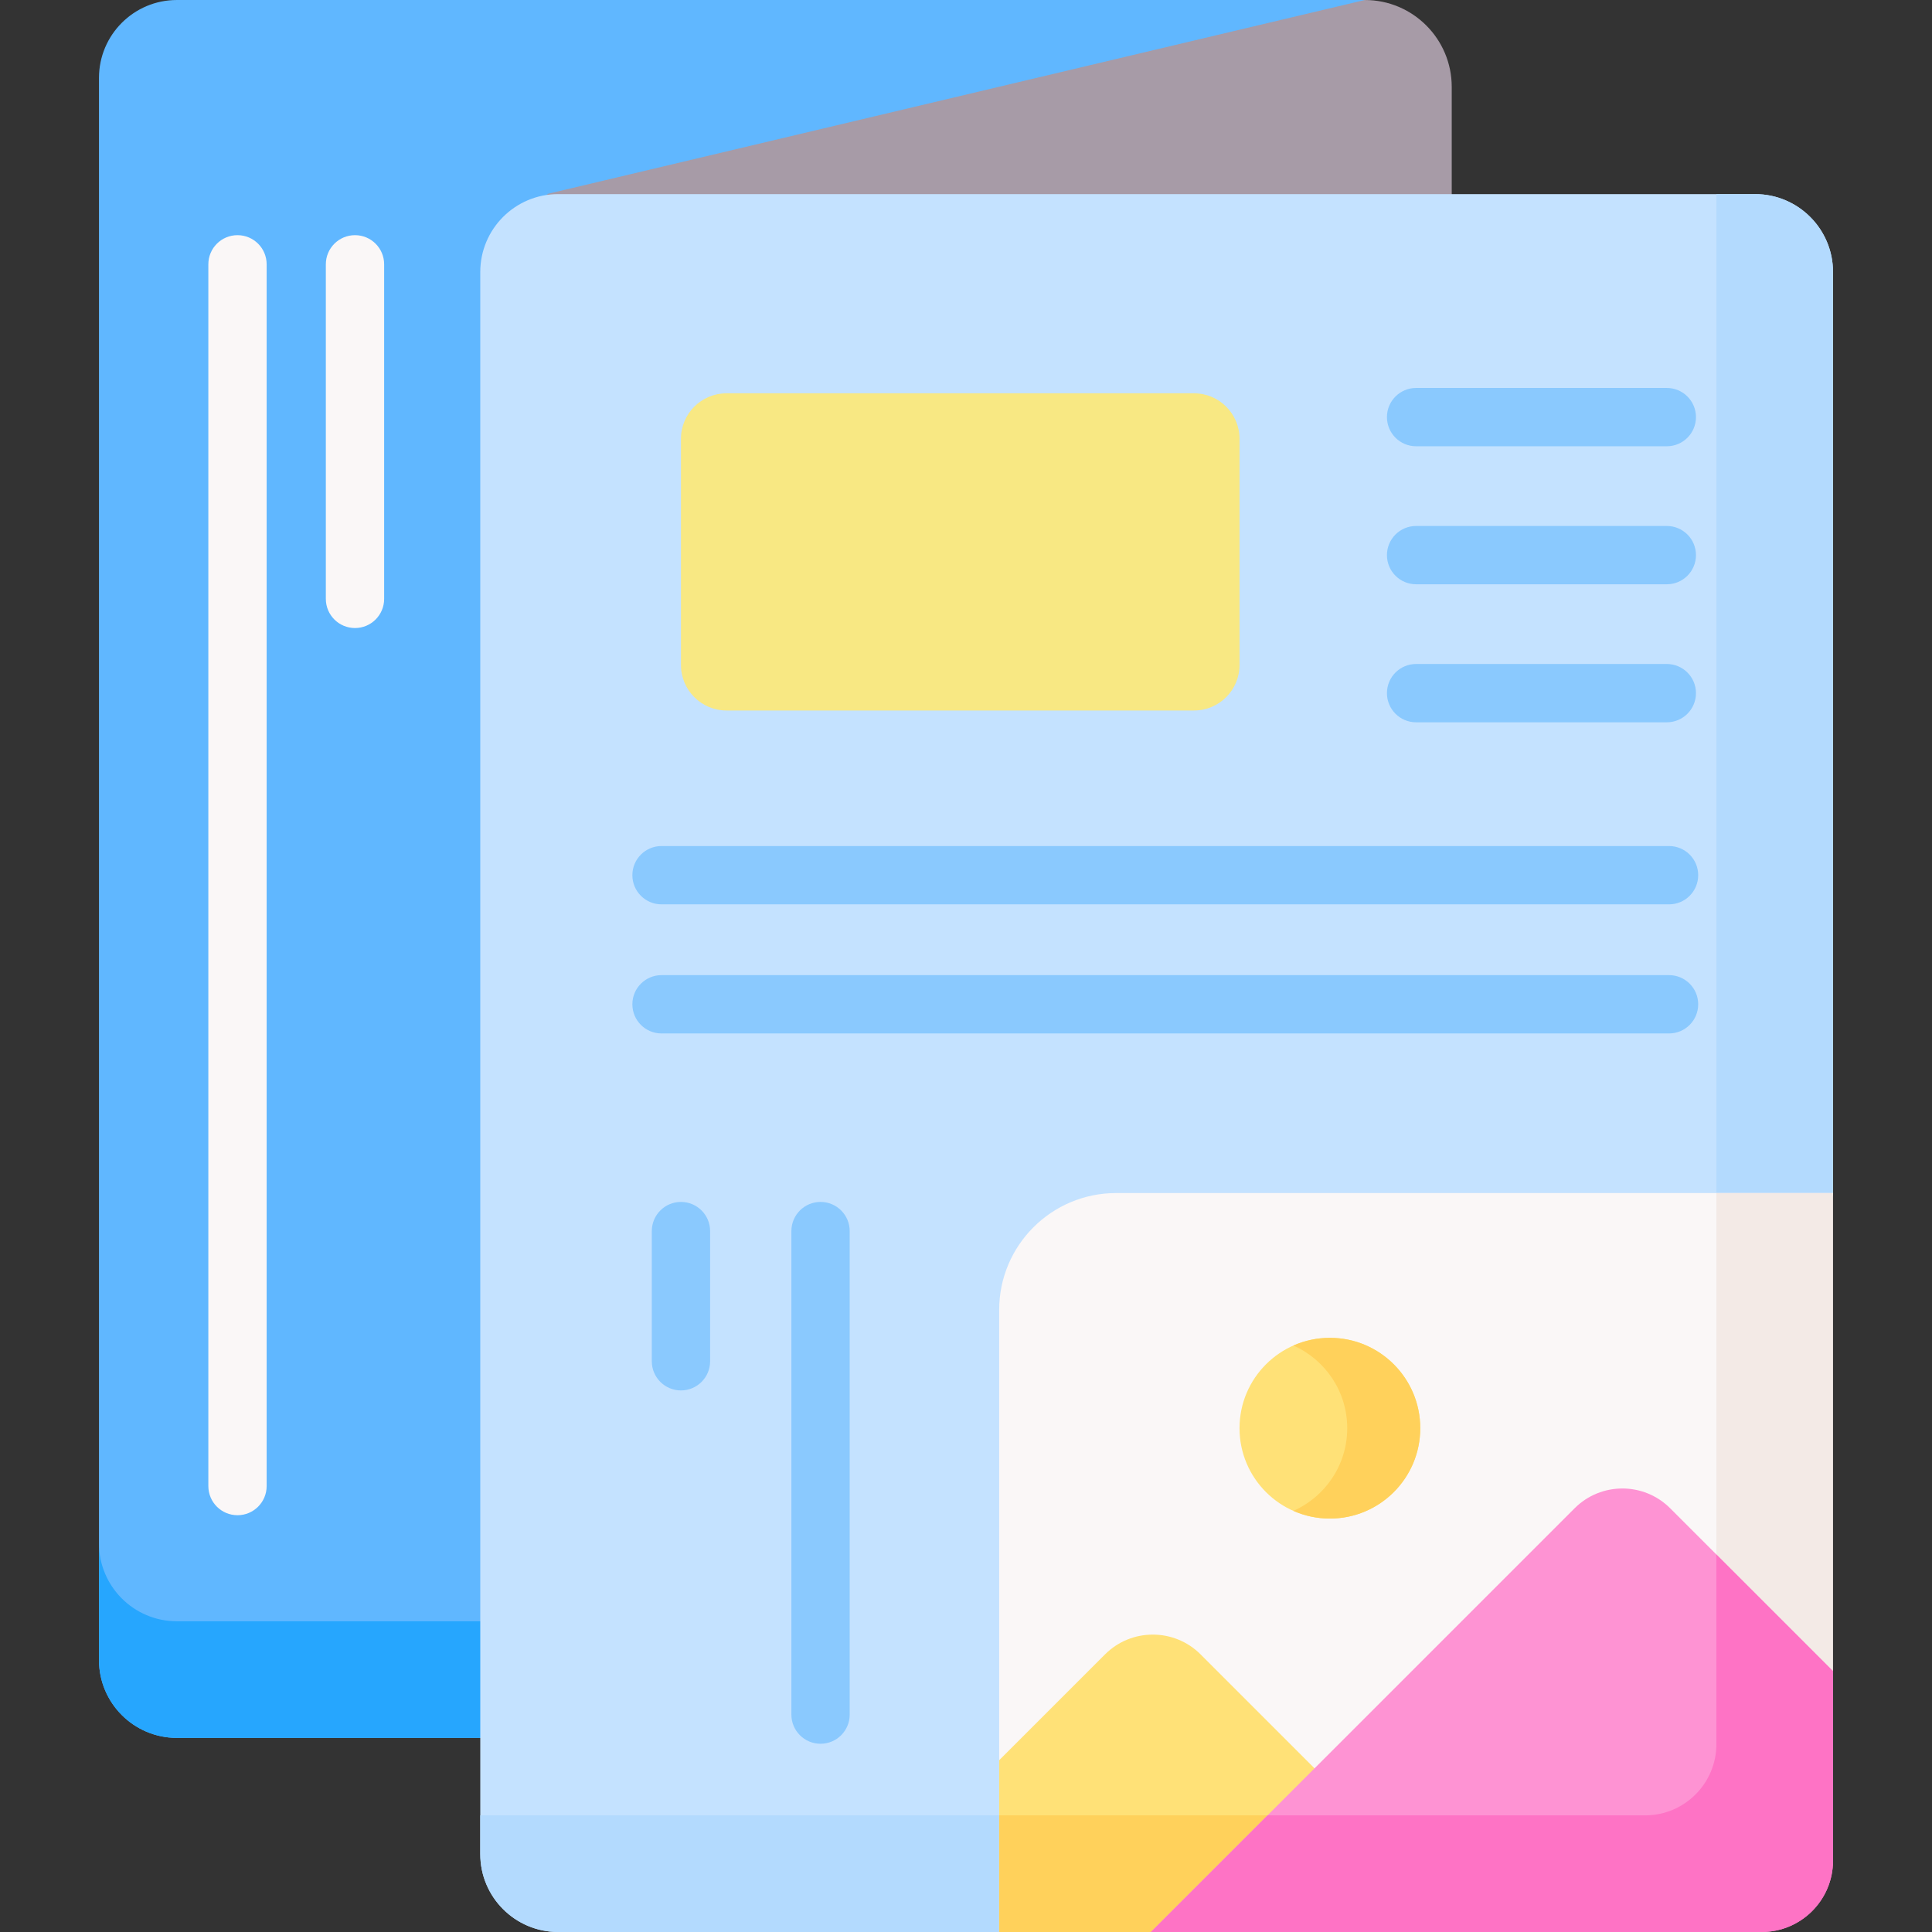 <svg id="Capa_1" enable-background="new 0 0 497 497" height="512" viewBox="0 0 497 497" width="512" xmlns="http://www.w3.org/2000/svg"><rect x="0" y="0" width="497" height="497" fill="#333333" stroke="none"/><g><g><g><path d="m45.503 447.066h307.909c11.068 0 20.041-8.973 20.041-20.041l-22.355-427.025h-305.595c-11.068 0-20.041 8.973-20.041 20.041v406.984c0 11.068 8.973 20.041 20.041 20.041z" fill="#60b7ff"/></g></g><g><g><path d="m353.412 417.066h-307.909c-11.068 0-20.041-8.973-20.041-20.041v30c0 11.068 8.973 20.041 20.041 20.041h307.909c11.068 0 20.041-8.973 20.041-20.041v-30c0 11.068-8.972 20.041-20.041 20.041z" fill="#26a6fe"/></g></g><g><g><path d="m373.453 22.355v113.613l-232.838-86.034 210.483-49.934c12.346 0 22.355 10.009 22.355 22.355z" fill="#a79ba7"/></g></g><g><g><g><path d="m471.538 306.911v-236.936c0-11.068-8.973-20.041-20.041-20.041h-307.909c-11.068 0-20.041 8.973-20.041 20.041v406.984c0 11.068 8.973 20.041 20.041 20.041h113.447z" fill="#c4e2ff"/></g></g><g><g fill="#b3dafe"><path d="m471.538 306.911v-236.936c0-11.068-8.973-20.041-20.041-20.041h-9.959v272.586z"/><path d="m276.306 467h-152.759v9.959c0 11.068 8.973 20.041 20.041 20.041h113.447z"/></g></g></g><g><g><g><g><path d="m471.538 306.911h-184.434c-16.607 0-30.069 13.463-30.069 30.07v160.019l187.541-16.885z" fill="#faf7f7"/></g></g><g><g><path d="m471.538 429.89v-122.979h-30v130.563z" fill="#f3eae6"/></g></g></g><g><g><g><path d="m257.034 452.815v44.185h39.026l47.451-36.753-34.658-34.658c-6.791-6.791-17.802-6.791-24.593 0z" fill="#ffe177"/></g></g><g><g><path d="m330.661 467h-73.627v30h39.026z" fill="#ffd15b"/></g></g></g><g><g><g><path d="m471.538 478.647v-48.757l-41.887-41.887c-6.791-6.791-17.802-6.791-24.593 0l-108.998 108.997h157.124c10.137 0 18.354-8.217 18.354-18.353z" fill="#fe93d3"/></g></g><g><g><path d="m441.538 399.889v48.757c0 10.136-8.217 18.353-18.354 18.353h-97.124l-30 30h157.124c10.137 0 18.354-8.217 18.354-18.353v-48.756z" fill="#fe73c5"/></g></g></g><g><g><circle cx="342.109" cy="367.401" fill="#ffe177" r="23.246"/></g></g><g><g><path d="m342.109 344.154c-3.344 0-6.519.711-9.392 1.982 8.158 3.609 13.854 11.769 13.854 21.264s-5.695 17.655-13.854 21.264c2.873 1.271 6.049 1.983 9.392 1.983 12.839 0 23.246-10.408 23.246-23.246 0-12.839-10.407-23.247-23.246-23.247z" fill="#ffd15b"/></g></g></g><g><g><path d="m307.154 182.77h-120.272c-6.466 0-11.709-5.242-11.709-11.709v-58.172c0-6.466 5.242-11.709 11.709-11.709h120.273c6.466 0 11.709 5.242 11.709 11.709v58.172c-.001 6.467-5.243 11.709-11.71 11.709z" fill="#f8e883"/></g></g><g><g><path d="m428.781 114.8h-64.495c-4.143 0-7.5-3.358-7.5-7.5s3.357-7.5 7.5-7.5h64.495c4.143 0 7.5 3.358 7.5 7.5s-3.357 7.5-7.5 7.5z" fill="#8ac9fe"/></g></g><g><g><path d="m428.781 150.304h-64.495c-4.143 0-7.5-3.358-7.5-7.5s3.357-7.5 7.5-7.5h64.495c4.143 0 7.5 3.358 7.5 7.5s-3.357 7.5-7.5 7.5z" fill="#8ac9fe"/></g></g><g><g><path d="m428.781 185.809h-64.495c-4.143 0-7.5-3.358-7.5-7.5s3.357-7.5 7.5-7.5h64.495c4.143 0 7.5 3.358 7.5 7.5s-3.357 7.5-7.5 7.5z" fill="#8ac9fe"/></g></g><g><g><path d="m429.355 232.64h-259.181c-4.143 0-7.5-3.358-7.5-7.5s3.357-7.5 7.5-7.5h259.182c4.143 0 7.5 3.358 7.5 7.5s-3.358 7.5-7.501 7.5z" fill="#8ac9fe"/></g></g><g><g><path d="m429.355 265.85h-259.181c-4.143 0-7.5-3.358-7.5-7.5s3.357-7.5 7.5-7.5h259.182c4.143 0 7.5 3.358 7.5 7.5-.001 4.142-3.358 7.5-7.501 7.5z" fill="#8ac9fe"/></g></g><g><g><path d="m175.174 357.682c-4.143 0-7.5-3.358-7.5-7.5v-33.491c0-4.142 3.357-7.5 7.5-7.5s7.5 3.358 7.5 7.5v33.491c0 4.142-3.358 7.5-7.5 7.5z" fill="#8ac9fe"/></g></g><g><g><path d="m211.082 448.577c-4.143 0-7.5-3.358-7.5-7.5v-124.386c0-4.142 3.357-7.5 7.5-7.5s7.5 3.358 7.5 7.5v124.386c0 4.142-3.358 7.5-7.5 7.5z" fill="#8ac9fe"/></g></g><g><g><path d="m61.095 389.784c-4.143 0-7.5-3.358-7.5-7.5v-314.288c0-4.142 3.357-7.5 7.5-7.5s7.5 3.358 7.5 7.5v314.288c0 4.143-3.357 7.5-7.5 7.5z" fill="#faf7f7"/></g></g><g><g><path d="m91.321 161.56c-4.143 0-7.5-3.358-7.5-7.5v-86.064c0-4.142 3.357-7.5 7.5-7.5s7.5 3.358 7.5 7.5v86.063c0 4.143-3.357 7.501-7.5 7.501z" fill="#faf7f7"/></g></g></g></svg>